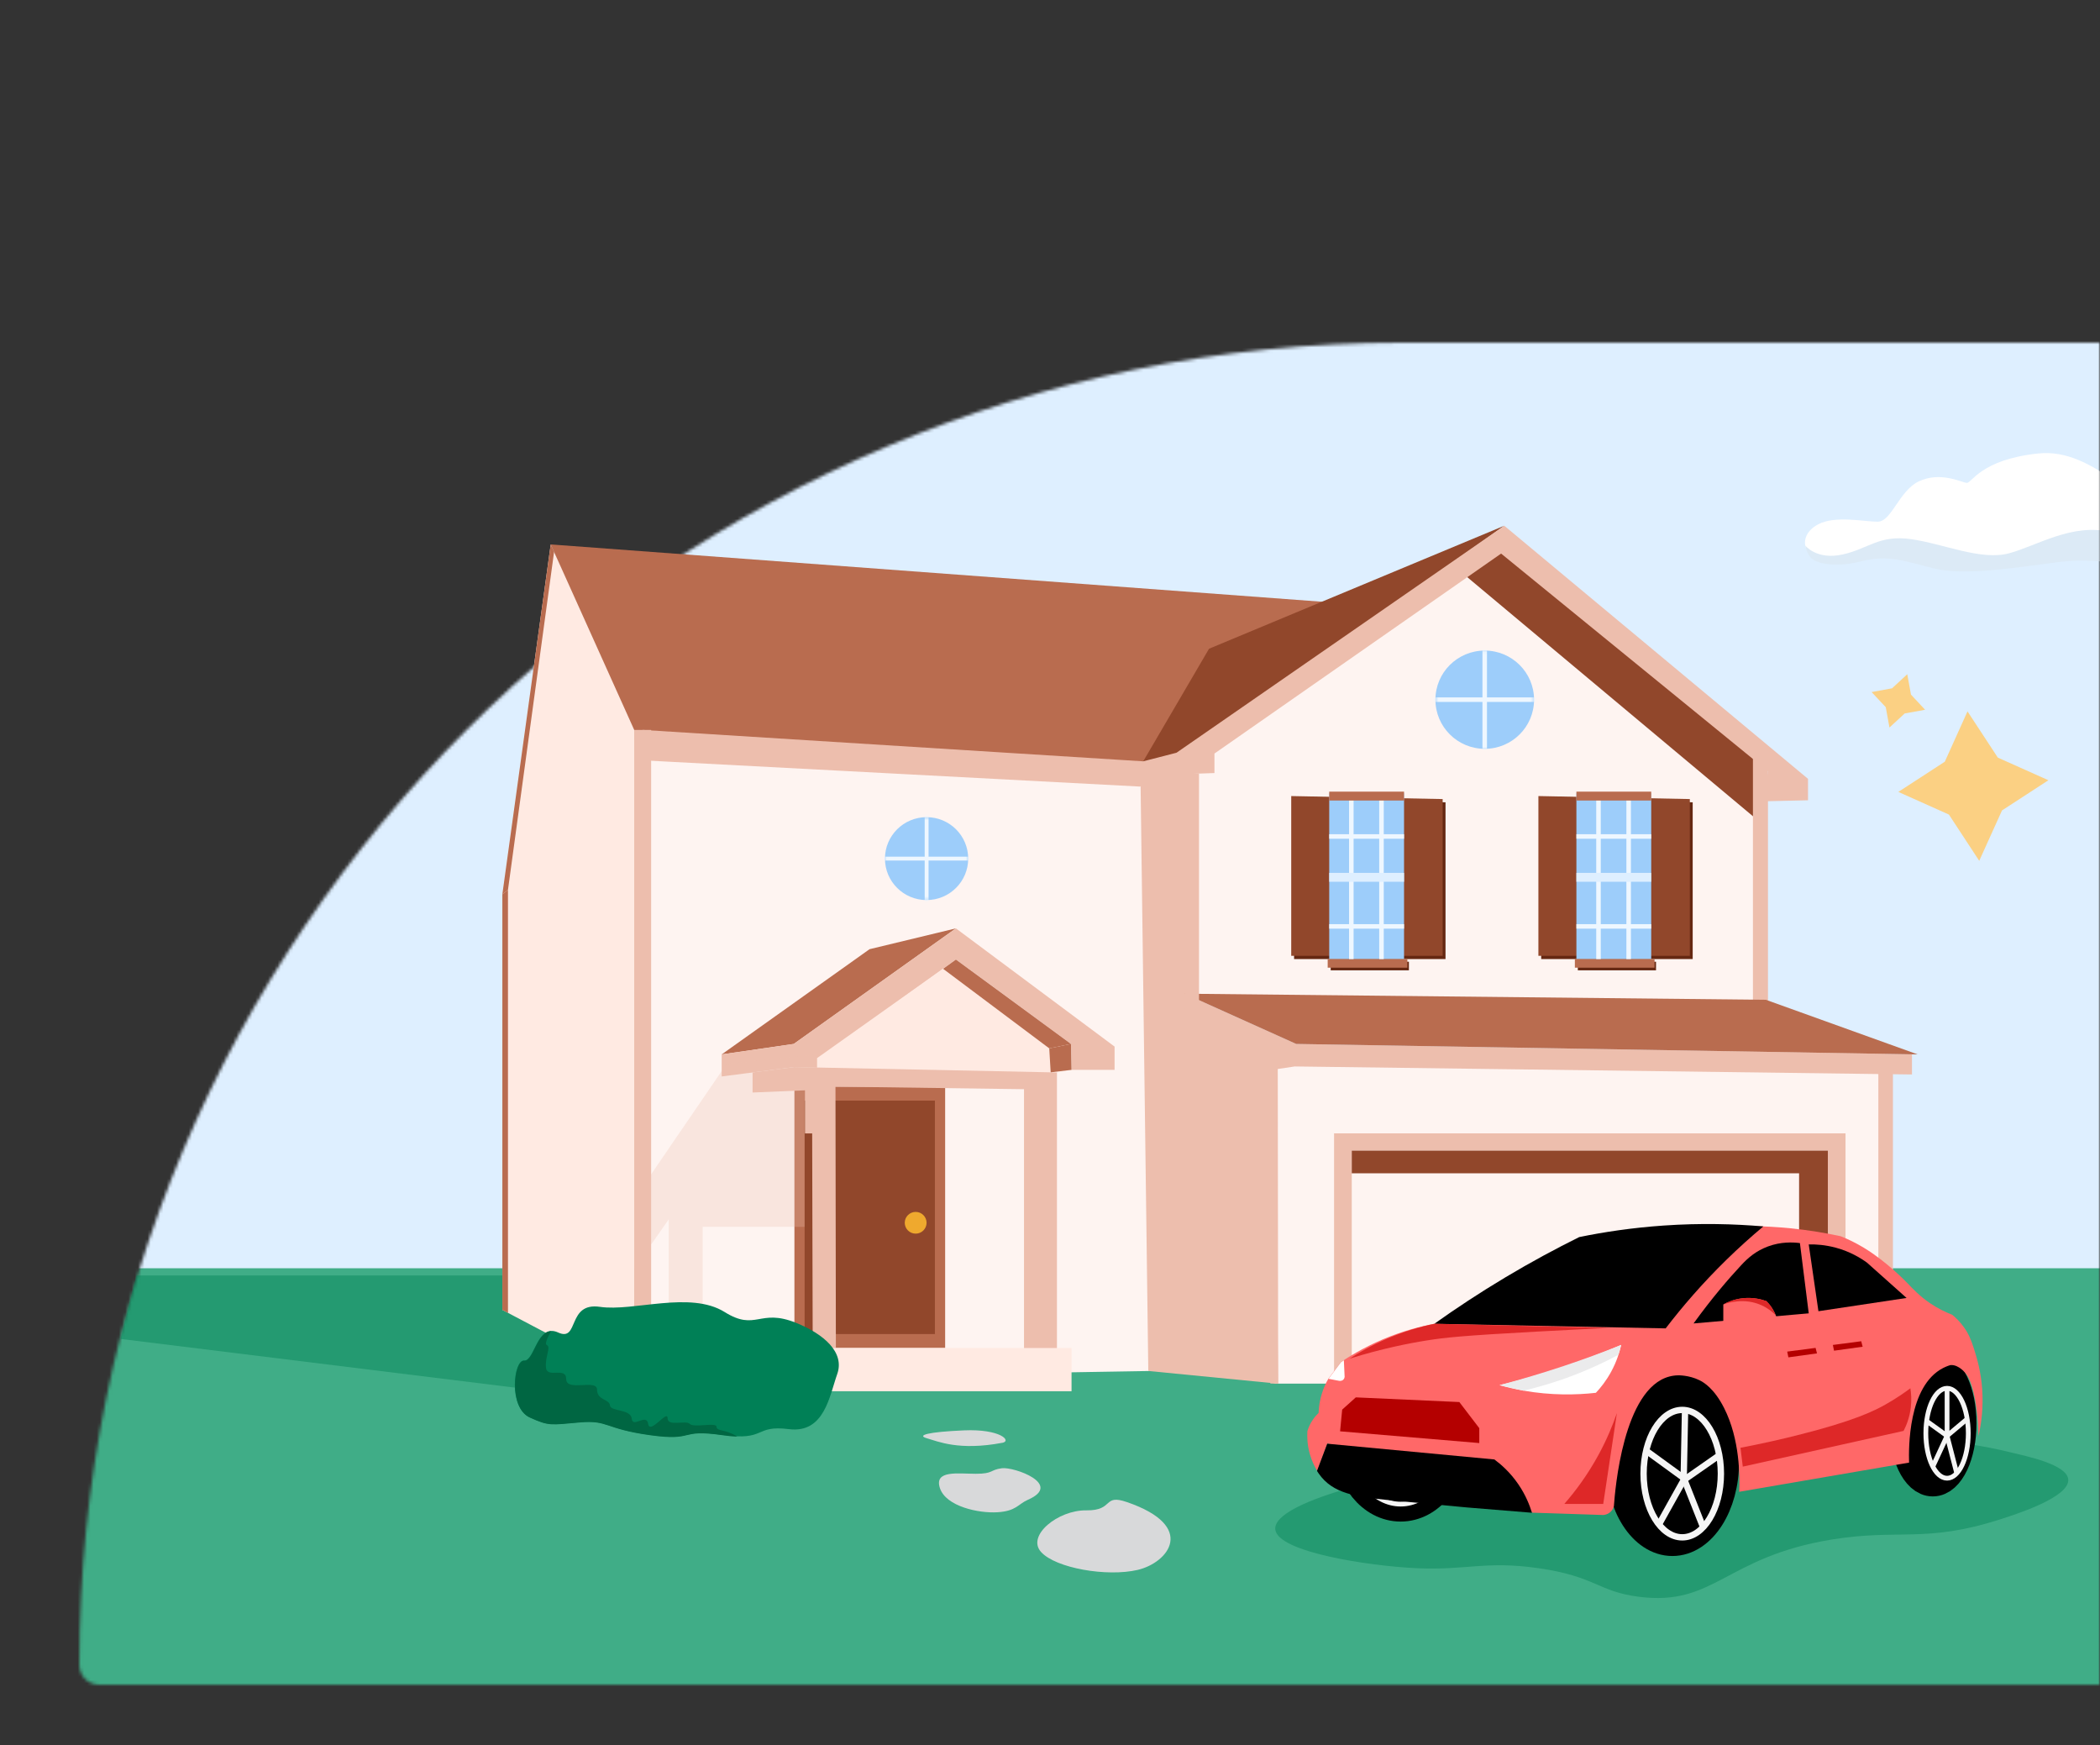 <svg width="662" height="550" viewBox="0 0 662 550" fill="none" xmlns="http://www.w3.org/2000/svg">
<rect x="0" y="0" width="662" height="550" fill="#333333" stroke="none"/>
<mask id="mask0_894_48465" style="mask-type:alpha" maskUnits="userSpaceOnUse" x="0" y="0" width="662" height="550">
<rect width="662" height="550" fill="#D9D9D9"/>
</mask>
<g mask="url(#mask0_894_48465)">
<mask id="mask1_894_48465" style="mask-type:alpha" maskUnits="userSpaceOnUse" x="25" y="108" width="637" height="423">
<path d="M25 524.749C25 294.585 211.585 108 441.749 108H662V531H31.251C27.799 531 25 528.201 25 524.749Z" fill="#D9D9D9"/>
</mask>
<g mask="url(#mask1_894_48465)">
<path d="M672 -22.517H-64V584.961H672V-22.517Z" fill="#DEEFFF"/>
<path d="M672 399.73H-5V584.961H672V399.73Z" fill="#40AD87"/>
</g>
<path opacity="0.44" d="M248.5 448L38 422L43 402H159.5L277.5 428L248.5 448Z" fill="#008254"/>
<path d="M202.596 230.058L362.856 248.216C362.696 309.512 362.535 370.809 362.374 432.105C309.12 433.002 255.85 433.882 202.596 434.779V230.074V230.058Z" fill="#FEF4F1"/>
<path d="M297.944 342.482H250.431V424.867H297.944V342.482Z" fill="#B96C4F"/>
<path d="M375.703 239.232V315.932L557.333 318.382L554.969 236.958L473.207 170.121L375.703 239.232Z" fill="#FEF4F1"/>
<path d="M594.428 331.191H401.832V436.09H594.428V331.191Z" fill="#FEF4F1"/>
<path d="M459.798 179.617C491.522 206.166 523.246 232.715 554.97 259.248V236.942L473.208 170.105C468.738 173.276 464.268 176.446 459.798 179.617Z" fill="#91472B"/>
<path d="M173.605 171.594C263.198 178.255 352.807 184.9 442.4 191.562C420.484 208.167 398.568 224.788 376.637 241.393C317.739 238.655 258.825 235.917 199.927 233.178L173.605 171.594C173.605 171.594 173.638 171.658 173.686 171.786C173.654 171.7 173.627 171.636 173.605 171.594Z" fill="#B96C4F"/>
<path d="M375.703 239.232C370.301 240.802 364.914 242.355 359.512 243.924C360.332 306.646 361.168 369.383 361.988 432.105C375.623 433.434 389.274 434.763 402.909 436.108L401.816 331.209L375.703 315.949V239.232Z" fill="#EDBEAD"/>
<path d="M381.137 204.468L359.366 241.698L370.252 239.328L474.203 165.702L381.137 204.468Z" fill="#91472B"/>
<path d="M202.596 230.057C255.191 233.355 307.785 236.654 360.38 239.952L370.88 237.246L474.204 165.702L569.956 245.477V252.234L556.015 252.554C556.449 249.384 556.899 246.229 557.333 243.075C529.291 220.209 501.25 197.343 473.208 174.477L382.843 237.502V243.651L370.478 244.084L359.351 247.911C306.66 245.124 253.969 242.354 201.277 239.568L202.58 230.073L202.596 230.057Z" fill="#EDBEAD"/>
<path d="M373.453 317.742V313.195L408.618 329.031L602.725 332.298V338.655L408.152 336.125L402.798 336.925C402.846 369.975 402.878 403.042 402.926 436.092L400.45 436.044C400.161 400.784 399.871 365.524 399.582 330.248L373.453 317.726V317.742Z" fill="#EDBEAD"/>
<path d="M552.591 317.293V236.957L557.334 240.832V318.382L552.591 317.293Z" fill="#EDBEAD"/>
<path d="M373.453 313.195L408.618 329.031L604.526 332.33L556.675 315.116L373.453 313.195Z" fill="#B96C4F"/>
<path d="M592.129 337.566V436.091H596.728V336.092L592.129 337.566Z" fill="#EDBEAD"/>
<path d="M227.502 332.329L274.115 299.166L301.337 292.601L250.222 329.03L227.502 332.329Z" fill="#B96C4F"/>
<path d="M227.502 339.278V332.329L250.222 329.03L301.337 292.601L351.359 329.863V337.196H337.789L337.612 329.03L301.337 302.433L264.42 329.03V336.7L250.366 336.316L227.502 339.278Z" fill="#EDBEAD"/>
<path d="M373.453 243.972V317.742L377.971 319.904V243.812L373.453 243.972Z" fill="#EDBEAD"/>
<path d="M581.774 357.212H420.549V436.09H581.774V357.212Z" fill="#EDBEAD"/>
<path d="M576.21 362.657H426.128V436.091H576.21V362.657Z" fill="#FEF4F1"/>
<path d="M426.128 369.799H567.142V436.091H576.21V362.657H426.128V369.799Z" fill="#91472B"/>
<path d="M173.605 171.594L158.362 281.857V412.856L199.927 434.762V230.056L173.605 171.594Z" fill="#FFEAE2"/>
<path d="M407.943 251.942L455.682 252.871V302.286H407.943V251.942Z" fill="#652812"/>
<path d="M407.042 250.903L454.781 251.848V301.247H407.042V250.903Z" fill="#91472B"/>
<path d="M442.61 250.005H419.021V302.287H442.61V250.005Z" fill="#9DCDFA"/>
<path d="M444.137 303.122H419.487V305.828H444.137V303.122Z" fill="#652812"/>
<path d="M443.654 302.288H418.538V304.994H443.654V302.288Z" fill="#B96C4F"/>
<path d="M426.706 250.005H425.275V302.287H426.706V250.005Z" fill="#EEF7FF"/>
<path d="M436.209 250.005H434.778V302.287H436.209V250.005Z" fill="#EEF7FF"/>
<path d="M442.61 262.928H419.021V264.353H442.61V262.928Z" fill="#EEF7FF"/>
<path d="M442.61 291.271H419.021V292.696H442.61V291.271Z" fill="#EEF7FF"/>
<path d="M442.61 275.114H419.021V277.916H442.61V275.114Z" fill="#DEEFFF"/>
<path d="M442.61 249.51H419.021V252.312H442.61V249.51Z" fill="#B96C4F"/>
<path d="M485.847 251.942L533.602 252.871V302.286H485.847V251.942Z" fill="#652812"/>
<path d="M484.962 250.903L532.701 251.848V301.247H484.962V250.903Z" fill="#91472B"/>
<path d="M520.53 250.005H496.941V302.287H520.53V250.005Z" fill="#9DCDFA"/>
<path d="M522.04 303.122H497.391V305.828H522.04V303.122Z" fill="#652812"/>
<path d="M521.574 302.288H496.458V304.994H521.574V302.288Z" fill="#B96C4F"/>
<path d="M504.625 250.005H503.194V302.287H504.625V250.005Z" fill="#EEF7FF"/>
<path d="M514.129 250.005H512.698V302.287H514.129V250.005Z" fill="#EEF7FF"/>
<path d="M520.53 262.928H496.941V264.353H520.53V262.928Z" fill="#EEF7FF"/>
<path d="M520.53 291.271H496.941V292.696H520.53V291.271Z" fill="#EEF7FF"/>
<path d="M520.53 275.114H496.941V277.916H520.53V275.114Z" fill="#DEEFFF"/>
<path d="M520.53 249.51H496.941V252.312H520.53V249.51Z" fill="#B96C4F"/>
<path opacity="0.28" d="M229.03 335.339C219.334 349.527 209.639 363.73 199.927 377.917V392.104H205.361L210.812 384.306V436.347H221.505V386.676H261.285V332.041L229.03 335.339Z" fill="#EDBEAD"/>
<path d="M468.047 236.014C476.634 236.014 483.595 229.082 483.595 220.53C483.595 211.978 476.634 205.046 468.047 205.046C459.459 205.046 452.498 211.978 452.498 220.53C452.498 229.082 459.459 236.014 468.047 236.014Z" fill="#9DCDFA"/>
<path d="M292.092 283.683C299.339 283.683 305.213 277.833 305.213 270.617C305.213 263.401 299.339 257.551 292.092 257.551C284.846 257.551 278.972 263.401 278.972 270.617C278.972 277.833 284.846 283.683 292.092 283.683Z" fill="#9DCDFA"/>
<path d="M294.713 346.885H253.646V420.464H294.713V346.885Z" fill="#91472B"/>
<path d="M257.571 333.497L301.339 302.433L337.613 329.03L337.79 337.196L333.208 338.013L257.571 339.278V333.497Z" fill="#FFEAE2"/>
<path d="M237.246 338.013V344.338L253.759 343.649V357.228H256.027C256.091 380.638 256.139 404.065 256.203 427.475C258.631 427.411 261.075 427.363 263.503 427.299C263.455 399.021 263.423 370.759 263.375 342.48L322.803 343.297V427.636C326.26 427.411 329.733 427.171 333.19 426.947C333.19 397.308 333.19 367.652 333.19 338.013L250.351 336.315L237.246 338.013Z" fill="#EDBEAD"/>
<path d="M297.302 305.347L330.762 330.423L337.612 329.03L301.338 302.433L297.302 305.347Z" fill="#B96C4F"/>
<path d="M337.789 337.198L331.213 337.966L330.763 330.424L337.612 329.031L337.789 337.198Z" fill="#B96C4F"/>
<path d="M337.79 424.865H247.521V438.491H337.79V424.865Z" fill="#FFEAE2"/>
<path d="M292.093 385.394C292.093 387.284 290.549 388.821 288.652 388.821C286.755 388.821 285.211 387.284 285.211 385.394C285.211 383.505 286.755 381.968 288.652 381.968C290.549 381.968 292.093 383.505 292.093 385.394Z" fill="#EFA92E"/>
<mask id="mask2_894_48465" style="mask-type:luminance" maskUnits="userSpaceOnUse" x="278" y="257" width="28" height="27">
<path d="M292.092 283.683C299.339 283.683 305.213 277.833 305.213 270.617C305.213 263.401 299.339 257.551 292.092 257.551C284.846 257.551 278.972 263.401 278.972 270.617C278.972 277.833 284.846 283.683 292.092 283.683Z" fill="white"/>
</mask>
<g mask="url(#mask2_894_48465)">
<path d="M292.72 249.833H291.498V289.385H292.72V249.833Z" fill="#EEF7FF"/>
<path d="M315.279 270.008H270.933V271.225H315.279V270.008Z" fill="#EEF7FF"/>
</g>
<mask id="mask3_894_48465" style="mask-type:luminance" maskUnits="userSpaceOnUse" x="452" y="205" width="32" height="32">
<path d="M468.046 236.016C476.633 236.016 483.594 229.084 483.594 220.532C483.594 211.98 476.633 205.048 468.046 205.048C459.458 205.048 452.497 211.98 452.497 220.532C452.497 229.084 459.458 236.016 468.046 236.016Z" fill="white"/>
</mask>
<g mask="url(#mask3_894_48465)">
<path d="M468.753 195.92H467.322V248.202H468.753V195.92Z" fill="#EEF7FF"/>
<path d="M495.492 219.81H442.994V221.235H495.492V219.81Z" fill="#EEF7FF"/>
</g>
<path d="M205.265 230.058H199.927V434.763H205.265V230.058Z" fill="#EDBEAD"/>
<path d="M166.997 446.722C160.18 443.648 161.852 428.564 165.213 428.788C168.573 429.012 169.232 416.907 175.953 419.981C182.675 423.055 178.639 410.341 189.154 411.895C199.67 413.448 217.566 406.755 228.436 413.528C238.34 419.709 239.353 412.263 250.93 416.923C259.677 420.445 266.366 426.226 263.922 433.079C261.494 439.933 259.903 451.83 248.711 450.437C237.52 449.044 241.781 454.28 227.664 452.246C213.563 450.213 219.383 454.28 204.832 452.246C190.28 450.213 191.856 447.443 182.675 448.243C173.493 449.044 173.059 449.444 166.997 446.706V446.722Z" fill="#008056"/>
<path d="M232.295 452.726C228.693 450.356 225.879 451.188 225.879 449.683C225.879 448.178 218.676 450.1 217.454 448.787C216.232 447.473 210.443 449.779 210.443 446.977C210.443 444.175 204.88 452.293 204.333 448.787C203.786 445.28 199.477 450.26 199.156 447.137C198.834 444.015 192.418 444.943 192.274 442.942C192.129 440.94 188.206 441.389 188.206 437.962C188.206 434.535 178.494 438.747 178.494 434.679C178.494 430.612 172.545 434.535 172.127 431.125C171.709 427.714 173.799 424.559 172.384 423.935C171.628 423.599 172.625 421.485 173.702 419.579C169.072 419.9 168.171 429.091 165.277 428.867C161.916 428.611 160.26 443.727 167.062 446.801C173.107 449.539 173.558 449.139 182.723 448.338C191.904 447.538 190.328 450.308 204.88 452.341C219.431 454.375 213.611 450.308 227.712 452.341C229.272 452.582 230.831 452.726 232.391 452.79L232.246 452.742L232.295 452.726Z" fill="#006642"/>
<path d="M173.605 171.593L158.362 281.856L160.131 280.479L174.667 173.947L173.605 171.593Z" fill="#B96C4F"/>
<path d="M158.362 412.856V281.856L160.131 280.479V413.801L158.362 412.856Z" fill="#B96C4F"/>
<path opacity="0.44" d="M402.034 482.094C402.822 489.2 431.469 493.553 446.412 494.257C462.368 495.009 468.191 491.856 484.952 494.257C503.095 496.85 503.658 501.603 516.591 503.268C540.525 506.356 543.71 490.768 577.327 485.247C598.592 481.758 606.795 486.431 630.311 478.941C635.523 477.277 652.38 471.915 651.993 466.33C651.656 461.528 638.691 458.952 633.882 457.767C565.36 440.819 400.023 464.089 402.018 482.094H402.034Z" fill="#008254"/>
<path d="M527.204 484.924C535.773 484.924 542.72 474.106 542.72 460.761C542.72 447.416 535.773 436.598 527.204 436.598C518.634 436.598 511.688 447.416 511.688 460.761C511.688 474.106 518.634 484.924 527.204 484.924Z" fill="black" stroke="black" stroke-width="11" stroke-miterlimit="10"/>
<path d="M441.534 474.068C450.103 474.068 457.05 465.451 457.05 454.821C457.05 444.191 450.103 435.573 441.534 435.573C432.965 435.573 426.018 444.191 426.018 454.821C426.018 465.451 432.965 474.068 441.534 474.068Z" fill="black" stroke="black" stroke-width="11" stroke-miterlimit="10"/>
<path d="M441.534 474.068C450.103 474.068 457.05 465.451 457.05 454.821C457.05 444.191 450.103 435.573 441.534 435.573C432.965 435.573 426.018 444.191 426.018 454.821C426.018 465.451 432.965 474.068 441.534 474.068Z" stroke="#F5F5F5" stroke-width="1.5" stroke-miterlimit="10"/>
<path d="M609.288 466.143C613.861 466.143 617.568 458.3 617.568 448.625C617.568 438.95 613.861 431.107 609.288 431.107C604.714 431.107 601.007 438.95 601.007 448.625C601.007 458.3 604.714 466.143 609.288 466.143Z" fill="black" stroke="black" stroke-width="11" stroke-miterlimit="10"/>
<path d="M620.478 451.731C620.478 459.561 617.488 465.902 613.79 465.902C610.091 465.902 607.101 459.561 607.101 451.731C607.101 443.9 610.091 437.559 613.79 437.559C617.488 437.559 620.478 443.9 620.478 451.731Z" stroke="#F5F5F5" stroke-width="1.5" stroke-miterlimit="10"/>
<path d="M548.283 470.178C566.131 467.119 583.963 464.061 601.81 460.987C601.682 456.711 601.441 436.808 612.599 431.139C613.838 430.515 614.867 430.242 614.867 430.242C616.362 430.13 617.536 430.963 618.082 431.347C620.141 432.836 620.993 435.062 621.427 436.327C623.421 442.332 623.662 450.53 623.694 452.644C624.611 448.657 625.27 443.565 624.852 437.736C624.45 432.212 623.244 428.241 622.343 425.326C621.33 422.092 620.446 420.202 619.176 418.425C617.906 416.616 616.539 415.303 615.413 414.39C613.436 413.621 610.975 412.484 608.387 410.723C605.203 408.577 602.646 405.855 601.746 404.894C600.749 403.854 594.784 397.657 587.58 393.285C584.574 391.46 581.937 390.307 580.248 389.634C575.505 388.609 570.215 387.713 564.426 387.136C556.001 386.288 548.363 386.304 541.803 386.704C537.237 396.007 532.67 405.311 528.104 414.614C527.042 415.303 525.563 416.135 523.65 416.744C521.334 417.48 519.308 417.64 517.893 417.624C496.621 417.384 475.348 417.128 454.091 416.888C449.686 417.608 444.283 418.873 438.334 421.163C431.854 423.661 426.628 426.672 422.705 429.298C421.387 431.043 420.068 432.804 418.75 434.55C418.315 435.302 417.897 436.119 417.511 437.032C416.177 440.17 415.759 443.117 415.662 445.358C415.132 445.855 414.537 446.495 413.974 447.296C412.977 448.689 412.447 450.05 412.141 451.059C412.028 452.804 412.077 455.398 412.929 458.361C413.556 460.57 414.456 462.332 415.228 463.597C416.306 460.73 417.383 457.864 418.46 454.998C423.252 455.959 428.284 456.823 433.51 457.544C445.907 459.273 457.484 460.01 468.016 460.106C468.691 460.234 469.592 460.458 470.573 460.939C471.586 461.419 472.341 461.995 472.856 462.444C474.367 463.917 475.975 465.694 477.567 467.808C480.011 471.027 481.748 474.133 482.97 476.759C490.446 476.999 497.923 477.239 505.4 477.496C505.722 477.48 506.863 477.352 507.796 476.423C508.439 475.782 508.68 475.078 508.761 474.725C509.114 469.794 511.655 437.64 526.287 433.845C527.139 433.621 528.039 433.493 528.988 433.477C528.988 433.477 532.381 433.365 535.725 435.014C537.092 435.687 540.372 437.608 543.491 443.757C548.524 453.669 548.46 465.406 548.251 470.21L548.283 470.178Z" fill="#FF6868"/>
<path d="M452.146 417.24C458.915 412.42 466.392 407.472 474.592 402.572C482.68 397.736 490.462 393.557 497.826 389.906C505.593 388.305 514.516 386.96 524.405 386.271C536.191 385.455 546.803 385.759 555.872 386.544C552.061 389.73 548.122 393.253 544.15 397.144C536.609 404.526 530.306 411.86 525.08 418.681C500.769 418.201 476.457 417.704 452.146 417.224V417.24Z" fill="black"/>
<path d="M533.844 417.127C545.951 416.071 570.183 413.941 570.183 413.941C569.25 406.559 568.333 399.177 567.401 391.795C565.118 391.507 561.403 391.347 557.351 392.852C553.492 394.277 550.984 396.503 548.862 398.793C545.003 402.94 539.761 408.993 533.86 417.143L533.844 417.127Z" fill="black"/>
<path d="M472.711 436.583C478.725 435.126 485.173 433.316 491.926 431.09C498.856 428.801 505.239 426.367 511.06 423.885C510.562 426.11 509.661 429.105 507.892 432.355C506.317 435.238 504.548 437.431 503.085 438.985C496.782 439.689 488.967 439.833 480.236 438.296C477.551 437.816 475.027 437.223 472.695 436.567L472.711 436.583Z" fill="white"/>
<path d="M480.252 438.312C484.851 437.239 490.045 435.75 495.608 433.636C501.171 431.538 506.059 429.233 510.208 426.991C510.497 425.966 510.771 424.925 511.06 423.9C505.368 426.174 499.322 428.416 492.907 430.546C485.88 432.884 479.127 434.885 472.695 436.582L480.236 438.312H480.252Z" fill="#EBEBEC"/>
<path d="M418.766 434.565L422.03 435.19C422.03 435.19 422.834 435.398 423.412 434.885C423.798 434.549 423.863 434.085 423.879 433.973C423.798 432.227 423.718 430.482 423.638 428.737L422.737 429.329L418.782 434.581L418.766 434.565Z" fill="white"/>
<path d="M422.447 451.122L466.327 454.821V450.129L460.04 441.898L427.4 440.425L423.107 444.284L422.447 451.122Z" fill="#B40000"/>
<path d="M493.147 473.987C496.572 470.064 500.48 464.876 504.017 458.343C506.557 453.651 508.374 449.248 509.709 445.373C508.278 454.916 506.831 464.46 505.4 474.003H493.147V473.987Z" fill="#DE2828"/>
<path d="M425.391 428.24C435.633 425.038 444.139 423.372 449.928 422.459C455.459 421.579 460.99 420.97 484.53 419.689C493.92 419.177 501.703 418.809 507.105 418.552C488.775 418.12 470.461 417.672 452.131 417.239C447.886 418.12 442.757 419.561 437.193 421.947C432.53 423.949 428.575 426.174 425.375 428.256L425.391 428.24Z" fill="#DE2828"/>
<path d="M548.653 456.31C555.792 454.949 561.79 453.556 566.26 452.435C584.478 447.904 590.941 444.621 594.447 442.635C597.839 440.714 600.476 438.856 602.229 437.559C602.47 439.097 602.647 441.178 602.358 443.612C601.972 446.863 600.91 449.393 600.074 450.994C583.175 454.741 566.292 458.488 549.393 462.251L548.669 456.326L548.653 456.31Z" fill="#DE2828"/>
<path d="M543.25 417.128V411.139C544.488 410.467 546.594 409.49 549.392 409.186C552.753 408.817 555.438 409.586 556.837 410.098C557.384 410.643 557.995 411.331 558.573 412.212C559.554 413.701 560.053 415.142 560.326 416.183C554.634 416.503 548.942 416.824 543.25 417.144V417.128Z" fill="#FF6868"/>
<path d="M543.25 411.122C544.714 410.61 549.923 408.96 555.31 411.394C557.32 412.307 558.799 413.524 559.78 414.533C559.49 413.812 559.056 412.916 558.413 411.971C557.882 411.186 557.32 410.562 556.821 410.081C555.39 409.553 552.592 408.768 549.103 409.201C546.466 409.537 544.456 410.434 543.234 411.122H543.25Z" fill="#DE2828"/>
<path d="M530.306 484.54C537.037 484.54 542.494 475.55 542.494 464.46C542.494 453.371 537.037 444.381 530.306 444.381C523.575 444.381 518.118 453.371 518.118 464.46C518.118 475.55 523.575 484.54 530.306 484.54Z" stroke="#F5F5F5" stroke-width="2" stroke-miterlimit="10"/>
<path d="M531.175 445.358L530.757 466.51L523.216 480.025" stroke="#F5F5F5" stroke-width="2" stroke-miterlimit="10"/>
<path d="M519.116 457.367C522.991 460.185 526.882 463.003 530.757 465.838C532.8 471.01 534.842 476.182 536.9 481.354" stroke="#F5F5F5" stroke-width="2" stroke-miterlimit="10"/>
<path d="M541.979 458.68L530.756 466.51" stroke="#F5F5F5" stroke-width="2" stroke-miterlimit="10"/>
<path d="M613.79 437.559V452.547L609.288 462.235" stroke="#F5F5F5" stroke-width="1.5" stroke-miterlimit="10"/>
<path d="M607.342 447.904L613.79 452.548L616.845 464.349" stroke="#F5F5F5" stroke-width="1.5" stroke-miterlimit="10"/>
<path d="M620.124 447.231L613.789 452.547" stroke="#F5F5F5" stroke-width="1.5" stroke-miterlimit="10"/>
<path d="M415.196 463.644C415.47 464.076 415.92 464.781 416.563 465.549C421.371 471.282 428.944 471.987 441.486 473.155C455.314 474.453 462.244 475.093 462.533 475.125C471.312 475.83 478.419 476.422 482.921 476.79C482.23 474.469 480.976 471.234 478.644 467.823C476.056 464.028 473.145 461.514 471.087 459.993C453.529 458.344 435.97 456.678 418.396 455.029L415.164 463.628L415.196 463.644Z" fill="black"/>
<path d="M570.183 392.212C571.196 399.226 572.209 406.255 573.238 413.269C582.499 411.876 591.761 410.482 601.022 409.089C596.858 405.374 592.709 401.659 588.545 397.961C586.519 396.487 583.239 394.486 578.785 393.269C575.376 392.34 572.369 392.164 570.183 392.212Z" fill="black"/>
<path d="M577.788 423.901L586.728 422.732L587.178 424.462L578.158 425.711L577.788 423.901Z" fill="#B40000"/>
<path d="M563.397 425.998L572.337 424.829L572.788 426.559L563.767 427.808L563.397 425.998Z" fill="#B40000"/>
<path d="M315.946 454.759C319.051 454.175 315.369 450.33 303.908 450.823C292.448 451.317 288.848 452.369 292.2 453.317C295.552 454.265 302.273 457.331 315.93 454.746L315.946 454.759Z" fill="#D8D9DA"/>
<path d="M324.028 472.702C335.193 467.82 319.675 462.267 315.829 462.761C311.984 463.272 313.221 464.506 307.631 464.506C302.041 464.506 294.379 463.254 296.302 469.036C298.225 474.817 308.511 477.003 314.443 476.633C320.376 476.262 320.927 474.059 324.028 472.702Z" fill="#D8D9DA"/>
<path d="M355.313 473.448C347.472 470.741 351.345 476.154 342.428 476.034C333.512 475.915 323.552 484 328.168 489.14C332.784 494.279 348.973 497.054 358.617 494.807C368.261 492.56 377.494 481.106 355.313 473.448Z" fill="#D8D9DA"/>
<path d="M592.054 164.429C587.823 164.472 578.636 162.38 573.188 165.237C564.986 169.595 569.638 179.004 580.158 177.084C590.678 175.165 591.141 170.1 600.183 171.558C609.225 173.015 622.295 179.812 633.989 177.431C645.683 175.05 652.594 168.614 660.071 170.143C667.548 171.659 676.793 175.208 685.299 175.208C693.805 175.208 707.817 171.615 706.86 163.202C705.89 154.804 693.341 152.986 683.067 157.228C672.794 161.471 660.752 140.98 642.495 142.928C624.237 144.876 621.6 152.351 619.962 152.192C618.325 152.033 611.63 148.498 604.864 151.73C598.763 154.616 596.271 164.314 592.054 164.415V164.429Z" fill="white"/>
<path d="M569.058 171.918C569.058 171.918 572.622 176.579 580.853 174.761C589.083 172.943 592.343 168.484 602.516 169.941C612.688 171.399 624.483 176.752 633.293 174.4C642.103 172.048 653.275 164.732 665.476 167.719C677.676 170.706 687.689 172.827 695.529 171.572C703.353 170.302 706.918 164.992 706.715 165.858C706.512 166.723 705.353 172.539 690.544 176.435C675.735 180.331 663.346 175.266 649.261 177.113C635.177 178.96 619.368 181.471 610.022 179.235C600.661 177.012 595.662 174.675 586.765 176.911C577.868 179.134 572.405 177.373 570.854 175.843C569.942 174.703 569.318 173.361 569.072 171.918H569.058Z" fill="#DCEAF6"/>
<path d="M620.234 224.215L629.792 238.785L645.734 245.916L631.111 255.427L623.928 271.31L614.371 256.733L598.429 249.595L613.073 240.076L620.234 224.215Z" fill="#FBD083"/>
<path d="M601.244 212.507L602.409 218.923L606.865 223.704L600.43 224.865L595.629 229.303L594.464 222.887L590 218.121L596.443 216.945L601.244 212.507Z" fill="#FBD083"/>
</g>
</svg>
